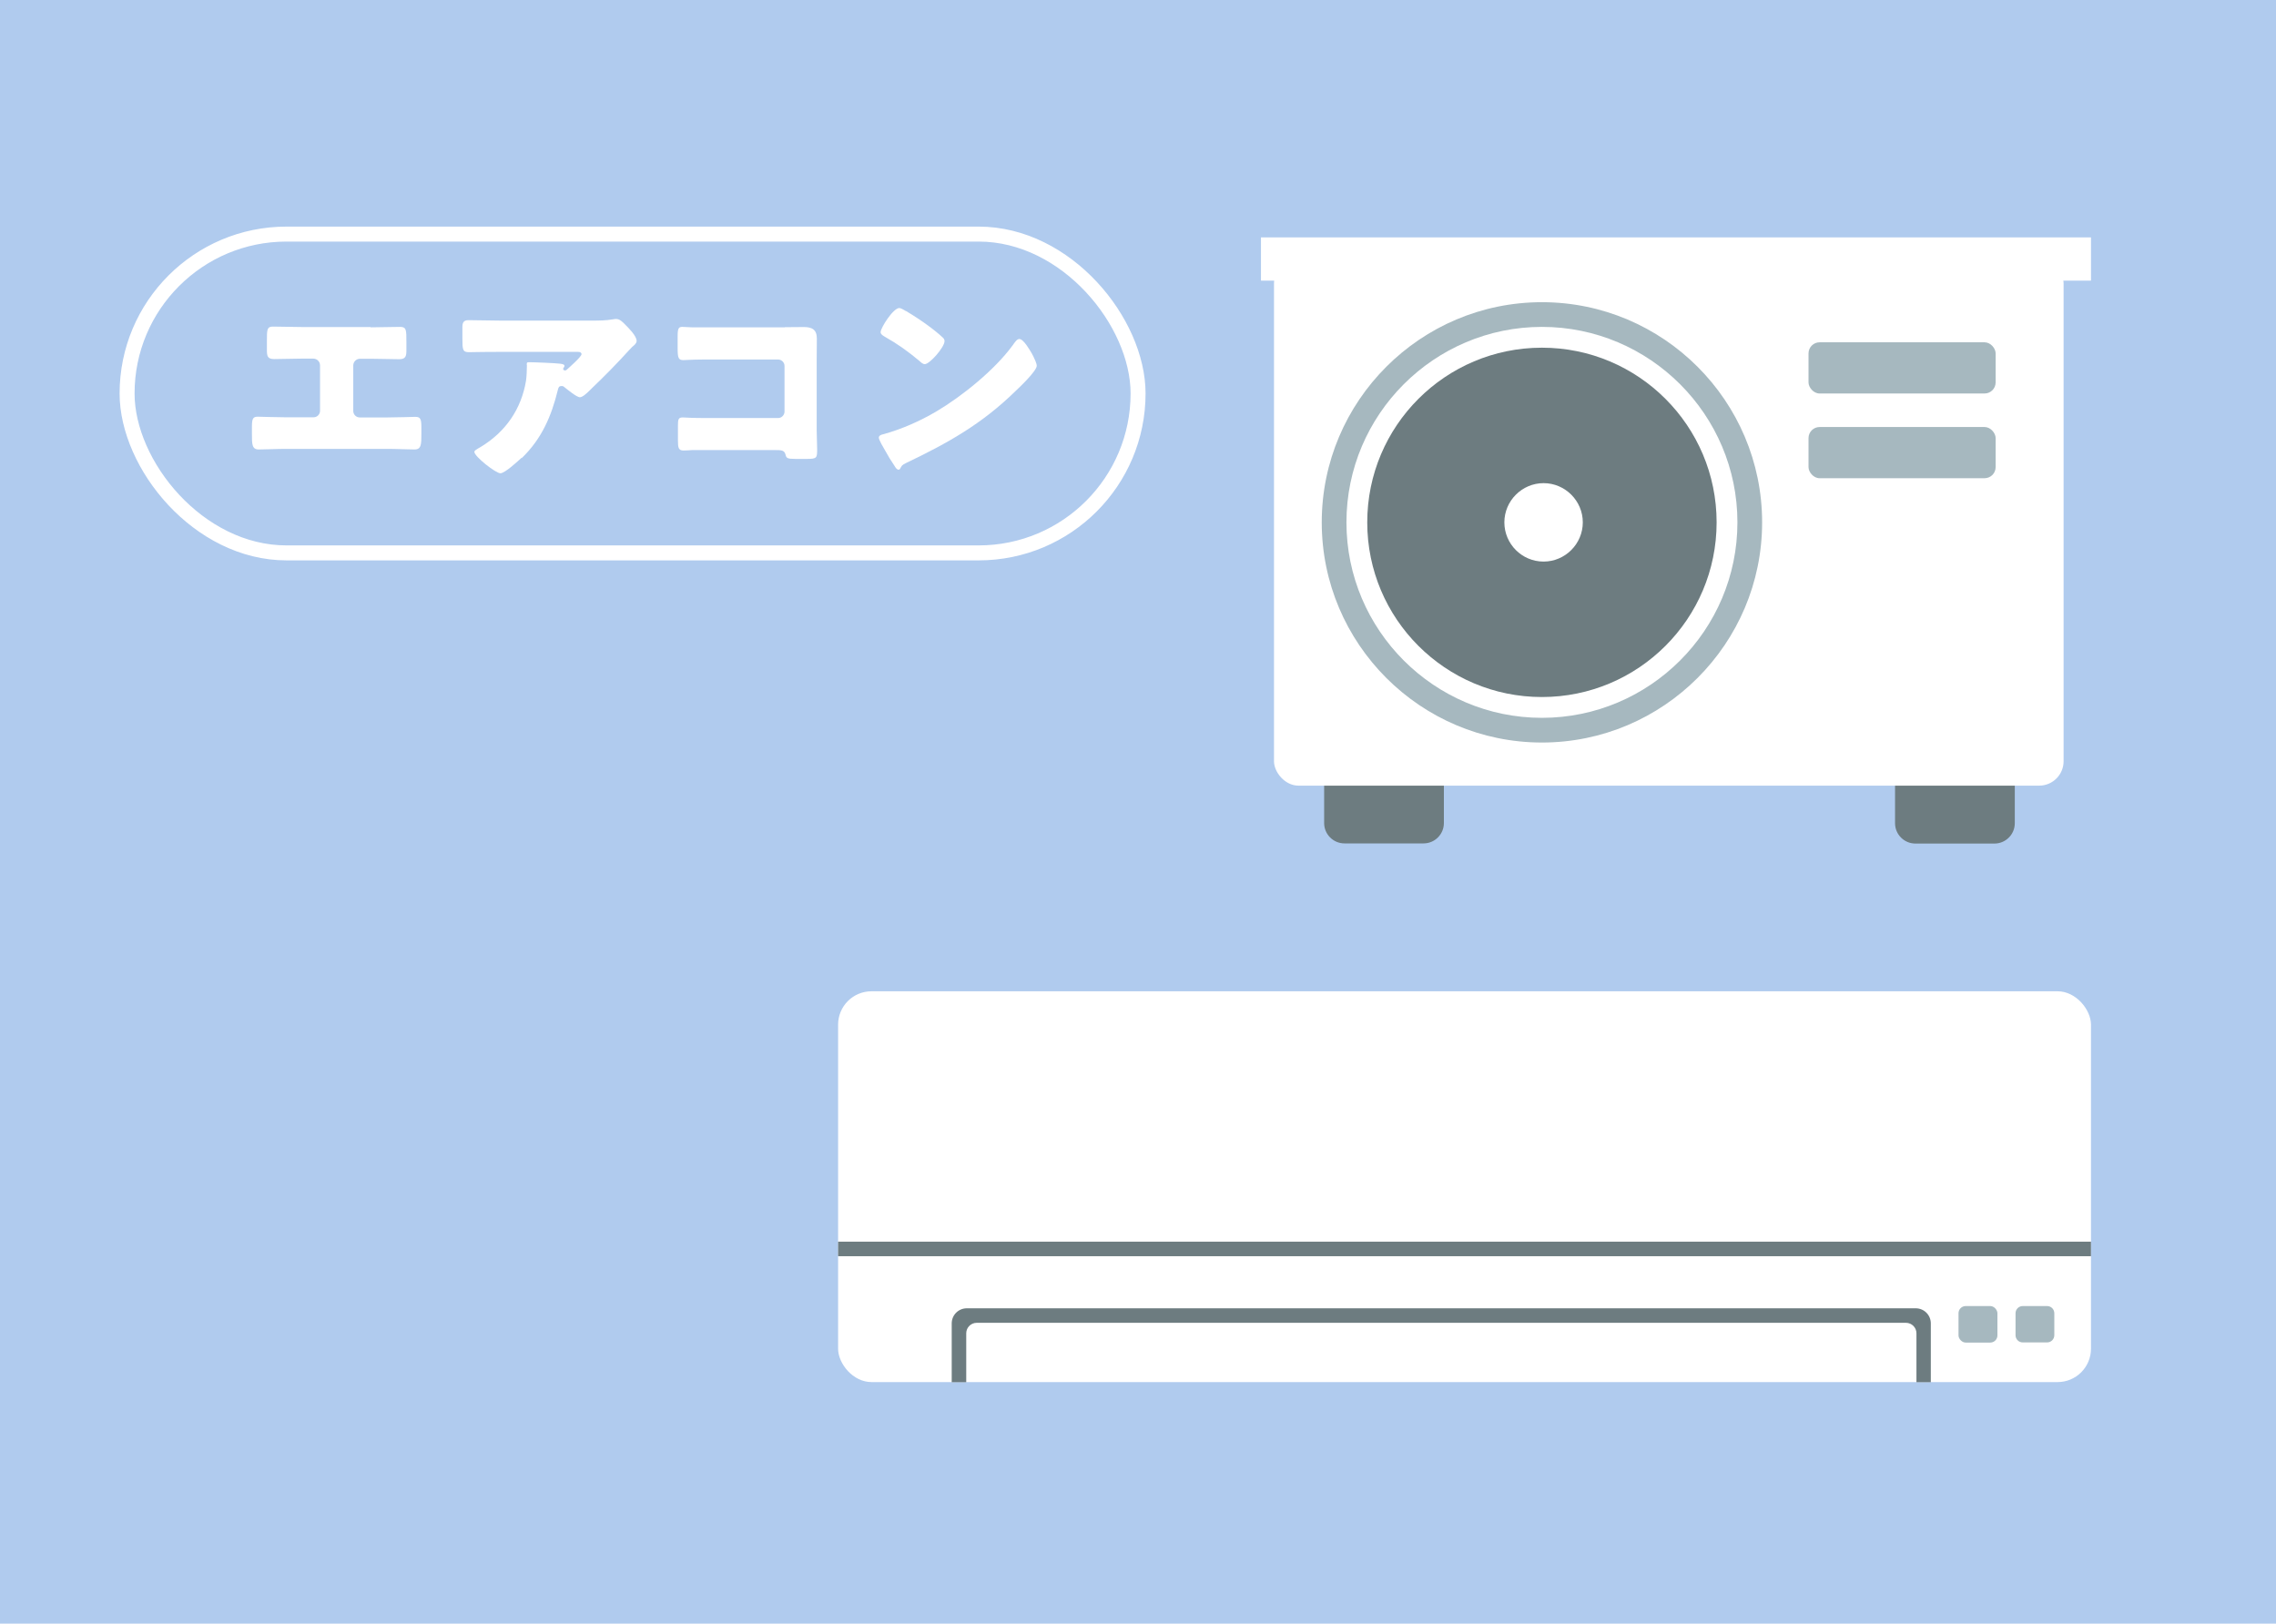 <?xml version="1.0" encoding="UTF-8"?><svg id="_レイヤー_2" xmlns="http://www.w3.org/2000/svg" viewBox="0 0 152.05 108.48"><defs><style>.cls-1{fill:#fff;}.cls-2{fill:none;stroke:#fff;stroke-miterlimit:10;}.cls-3{fill:#6d7c80;}.cls-4{fill:#b0cbee;}.cls-5{fill:#a6b8bf;}</style></defs><g id="_デザイン"><g><rect class="cls-4" width="152.05" height="108.48"/><g><rect class="cls-1" x="55.99" y="66.23" width="83.7" height="26.11" rx="2.23" ry="2.23"/><g><path class="cls-3" d="m129,92.35h-.97v-3.27c0-.38-.31-.7-.7-.7h-62.08c-.38,0-.7.31-.7.7v3.27h-.97v-3.93c0-.56.45-1.01,1.01-1.01h63.39c.56,0,1.01.45,1.01,1.01v3.93h0Z"/><g><rect class="cls-5" x="130.84" y="87.26" width="2.6" height="2.44" rx=".48" ry=".48"/><path class="cls-5" d="m135.13,87.26h1.63c.27,0,.48.22.48.48v1.47c0,.27-.22.48-.48.48h-1.63c-.27,0-.48-.22-.48-.48v-1.47c0-.27.22-.48.48-.48Z"/></g><polygon class="cls-3" points="139.69 83.93 55.99 83.93 55.99 82.96 139.69 82.96 139.69 83.93 139.69 83.93"/></g></g><g><path class="cls-3" d="m126.59,49.53h8.01v5.47c0,.75-.61,1.36-1.36,1.36h-5.28c-.75,0-1.36-.61-1.36-1.36v-5.47h0Z"/><path class="cls-3" d="m88.45,49.52h8.01v5.47c0,.75-.61,1.36-1.36,1.36h-5.28c-.75,0-1.36-.61-1.36-1.36v-5.47h0Z"/><rect class="cls-1" x="85.11" y="17.31" width="52.75" height="35.18" rx="1.63" ry="1.63"/><rect class="cls-5" x="120.82" y="22.87" width="12.5" height="3.42" rx=".74" ry=".74"/><rect class="cls-5" x="120.82" y="28.53" width="12.5" height="3.42" rx=".74" ry=".74"/><rect class="cls-1" x="84.24" y="15.86" width="55.45" height="2.89"/><g><circle class="cls-1" cx="103.01" cy="34.9" r="13.88"/><circle class="cls-3" cx="103.01" cy="34.9" r="11.67"/></g><g><path class="cls-5" d="m103.01,20.19c-8.11,0-14.71,6.6-14.71,14.71s6.6,14.71,14.71,14.71,14.71-6.6,14.71-14.71-6.6-14.71-14.71-14.71Zm13.06,14.71c0,7.2-5.86,13.06-13.06,13.06s-13.06-5.86-13.06-13.06,5.86-13.06,13.06-13.06,13.06,5.86,13.06,13.06Z"/><path class="cls-1" d="m103.12,37.52c-1.45,0-2.62-1.18-2.62-2.62s1.18-2.62,2.62-2.62,2.62,1.18,2.62,2.62-1.18,2.62-2.62,2.62Z"/></g></g><g><rect class="cls-2" x="8.49" y="15.64" width="67.54" height="21.3" rx="10.65" ry="10.65"/><g><path class="cls-1" d="m24.77,21.87c.66,0,1.3-.03,1.96-.03.42,0,.42.2.42,1.01v.53c0,.39-.03.62-.48.62-.62,0-1.23-.03-1.86-.03h-.76c-.25,0-.45.2-.45.45v3.04c0,.24.2.43.43.43h1.85c.66,0,1.71-.04,1.86-.04.35,0,.41.14.41.71v.43c0,.69,0,1.04-.46,1.04-.41,0-1.19-.04-1.81-.04h-6.78c-.62,0-1.4.04-1.81.04-.46,0-.46-.35-.46-1.04v-.45c0-.56.06-.7.39-.7.17,0,1.22.04,1.88.04h1.85c.24,0,.43-.2.43-.43v-3.04c0-.25-.2-.45-.45-.45h-.77c-.62,0-1.23.03-1.85.03-.45,0-.48-.22-.48-.62v-.55c0-.81,0-1,.41-1,.66,0,1.32.03,1.97.03h4.54Z"/><path class="cls-1" d="m34.85,30.58c-.24.22-1.12,1.04-1.42,1.04-.31,0-1.74-1.12-1.74-1.43,0-.08.11-.15.41-.32,1.68-1.01,2.73-2.55,3.04-4.43.04-.29.06-.69.06-1.02,0-.03-.01-.04-.01-.07,0-.11.01-.15.14-.15.41,0,1.78.06,2.1.1.24.03.28.08.28.15,0,.04-.04.08-.06.13-.01.01-.03.04-.03.06,0,.07.06.11.13.11.04,0,.07-.01.1-.04.11-.1,1-.87,1-1.05,0-.08-.07-.15-.22-.15h-5.17c-.52,0-1.02,0-1.53.01-.2,0-.39.01-.59.01-.43,0-.45-.15-.45-.94v-.71c0-.31.06-.49.41-.49.71,0,1.43.03,2.16.03h6.16c.43,0,.88-.01,1.29-.08.07-.01.17-.03.24-.03.25,0,.42.18.6.36.24.24.78.77.78,1.11,0,.15-.15.28-.29.39-.06.06-.15.15-.2.21-.8.88-1.62,1.72-2.48,2.54l-.13.13c-.25.25-.52.49-.69.49-.22,0-.84-.52-1.08-.71-.04-.03-.08-.04-.14-.04-.17,0-.21.08-.25.25-.43,1.76-1.08,3.28-2.42,4.57Z"/><path class="cls-1" d="m52.43,21.86c.42,0,.84-.01,1.26-.01.56,0,.88.17.88.77,0,.48-.01.95-.01,1.42v4.73c0,.41.03.81.03,1.23,0,.59-.01.66-.67.66h-.8c-.53,0-.59-.06-.64-.28-.08-.31-.28-.31-.74-.31h-5.5c-.18.01-.38.03-.57.03-.34,0-.38-.18-.38-.67v-.99c0-.42.03-.55.32-.55.18,0,.46.03.67.03.43.01.87.01,1.32.01h4.38c.24,0,.43-.2.43-.43v-3.05c0-.24-.2-.43-.43-.43h-4.4c-.41,0-.81,0-1.2.01-.25,0-.49.03-.73.03-.31,0-.38-.13-.38-.76v-.84c0-.53.07-.62.32-.62.21,0,.42.03.62.03h6.23Z"/><path class="cls-1" d="m68.94,23.63s.04.1.08.15c.1.21.24.5.24.66,0,.34-1.13,1.42-1.43,1.7-2.25,2.2-4.51,3.46-7.31,4.8-.28.14-.27.17-.38.36-.01.04-.06.08-.11.08-.11,0-.2-.13-.25-.22-.24-.35-.46-.71-.66-1.08-.1-.17-.41-.69-.41-.84,0-.13.15-.2.27-.22,1.25-.34,2.47-.88,3.59-1.54,1.72-1.02,3.88-2.77,5.06-4.38.03-.04.06-.07.08-.11.13-.18.24-.34.39-.34.28,0,.71.76.84.98Zm-8.43-2.86c1.13.67,2,1.34,2.46,1.77.08.07.13.14.13.25,0,.41-.99,1.54-1.32,1.54-.13,0-.27-.13-.35-.21-.81-.67-1.43-1.12-2.35-1.64-.11-.07-.25-.15-.25-.29,0-.28.84-1.61,1.25-1.61.07,0,.24.08.43.2Z"/></g></g></g></g></svg>